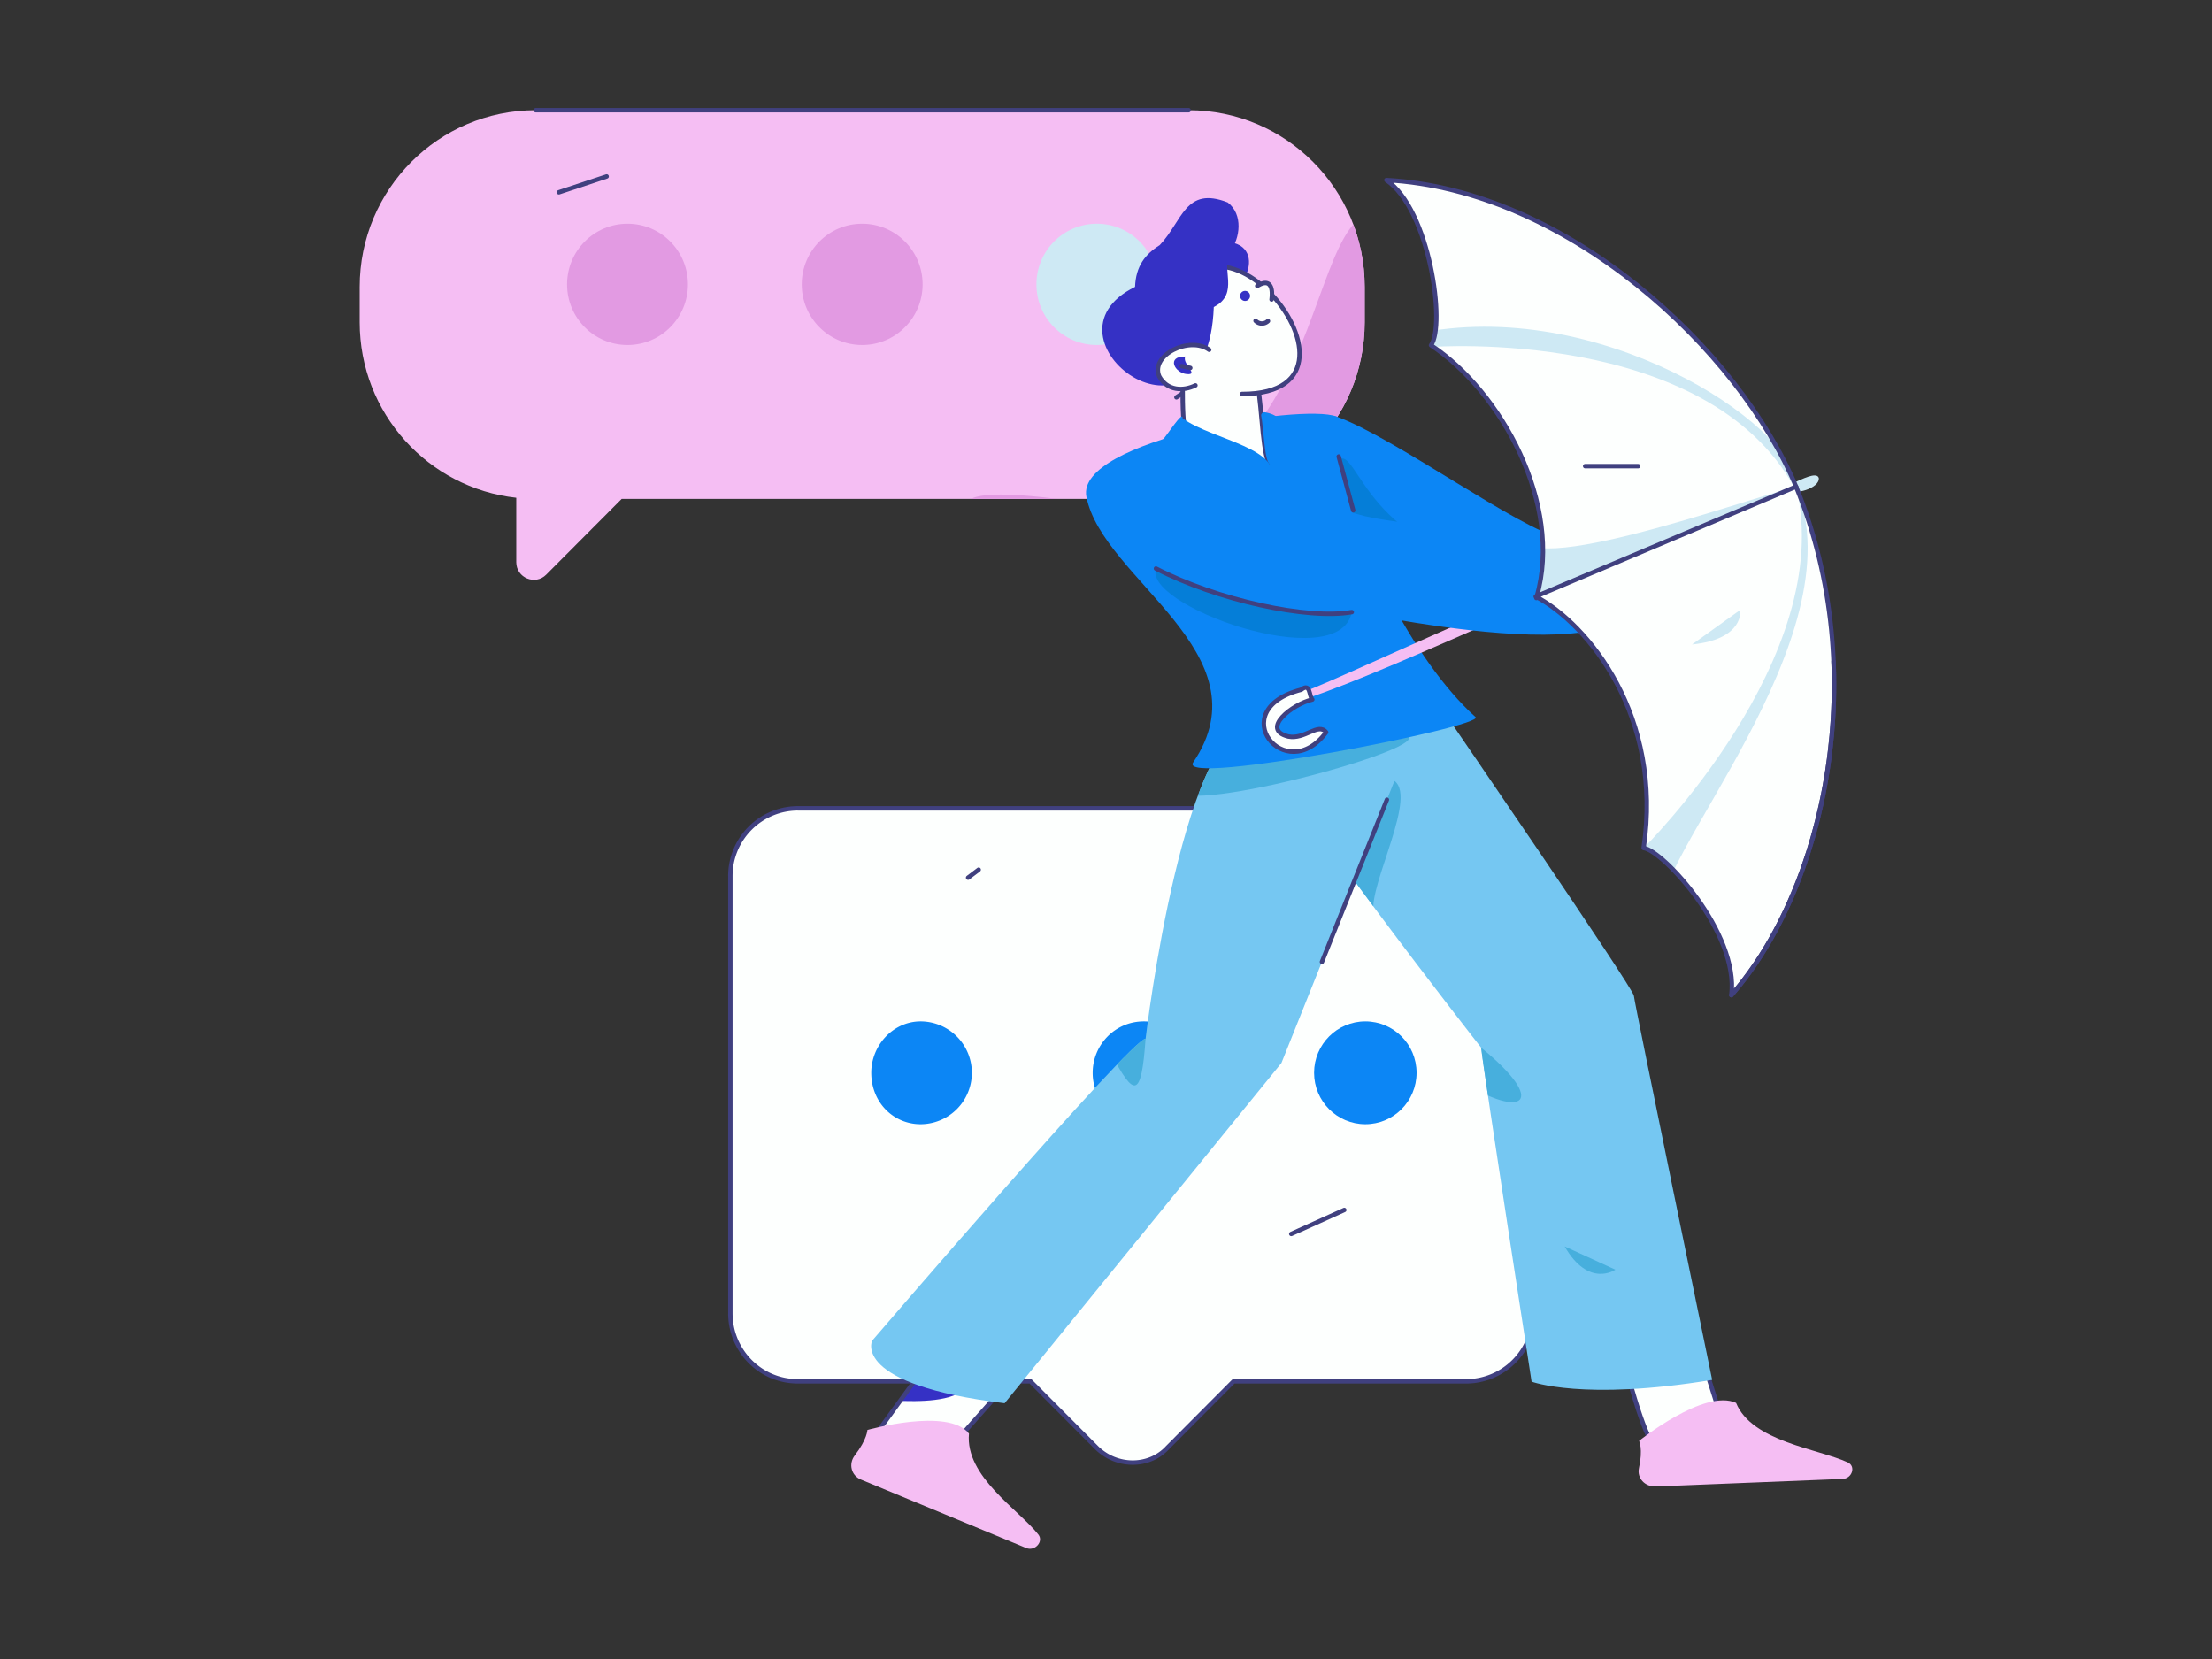 <?xml version="1.0" encoding="utf-8"?>
<svg xmlns="http://www.w3.org/2000/svg" viewBox="0 0 4000 3000">
  <rect x="0" y="0" width="4000" height="3000" fill="#333333" stroke="none"/>
  <defs>
    <clipPath id="a">
      <rect fill="none" height="3000" width="4000"/>
    </clipPath>
    <clipPath id="b">
      <path d="M2654.252,1461.733H1443.152A122.37,122.37,0,0,0,1320.719,1584.611v790.405c0,66.421,52.944,122.878,122.433,122.878h420.245l119.124,119.557c36.399,36.531,95.961,36.531,129.052,0l119.124-119.557h420.245a122.37,122.37,0,0,0,122.433-122.878V1584.611c3.309-66.421-49.635-122.878-119.124-122.878Z" fill="#fdfffe" stroke="#40407f" stroke-linecap="round" stroke-linejoin="round" stroke-width="8"/>
    </clipPath>
    <clipPath id="c">
      <path d="M2149.405,199.312H968.76c-175.826,0-318.36,143.052-318.36,319.514v63.862c0,164.513,123.918,299.864,283.161,317.465v116.418c0,28.387,34.197,42.604,54.196,22.532l136.406-136.901H2149.405c175.823,0,318.358-143.046,318.358-319.514V518.826C2467.762,342.364,2325.228,199.312,2149.405,199.312Z" fill="#f5bef3"/>
    </clipPath>
    <clipPath id="d">
      <path d="M2825.773,974.229c-54.931,96.239-54.58,46.78-186.688,24.737-147.767-19.483-290.709-79.011-340.566-123.285,10.163-4.69,95.287-130.731,118.263-122.463C2522.019,791.094,2745.46,956.082,2825.773,974.229Z" fill="#0c86f5"/>
    </clipPath>
    <clipPath id="e">
      <polygon fill="#fdfffe" points="1820.386 2267.902 1559.081 2627.809 1676.137 2665.473 1930.637 2378.939 1820.386 2267.902" stroke="#40407f" stroke-linecap="round" stroke-linejoin="round" stroke-width="8"/>
    </clipPath>
    <clipPath id="f">
      <path d="M3096.141,2495.27c-233.411,38.568-326.563,3.164-326.563,3.164s-86.569-559.716-91.184-603.877c0,0-371.116-473.741-369.418-519.791s309.978-75.78,309.978-75.78,334.31,487.335,335.569,501.644S3096.141,2495.27,3096.141,2495.27Z" fill="#75c7f2"/>
    </clipPath>
    <clipPath id="g">
      <path d="M2521.548,1412.227l-204.364,510.085-500.557,615.203c-277.461-33.641-239.595-113.003-239.595-113.003s467.283-544.605,494.556-546.304c0,0,70.445-600.461,209.861-572.718,126.762,25.225,286.004-7.838,286.004-7.838" fill="#75c7f2"/>
    </clipPath>
    <clipPath id="h">
      <path d="M2778.987,1078.539c47.63-166.343-64.333-370.505-191.291-454.222,26.636-35.637-1.899-244.856-80.624-298.662,324.329,17.101,636.87,303.369,741.977,557.07l-470.862,198.698Z" fill="#fdfffe" stroke="#40407f" stroke-linecap="round" stroke-linejoin="round" stroke-width="8"/>
    </clipPath>
    <clipPath id="i">
      <path d="M3247.889,879.984c137.614,336.317,52.754,725.978-117.064,919.575,13.862-112.983-124.091-262.111-158.608-266.056,35.138-237.409-99.105-404.275-195.19-454.82Z" fill="#fdfffe" stroke="#40407f" stroke-linecap="round" stroke-linejoin="round" stroke-width="8"/>
    </clipPath>
  </defs>
  <g style="isolation:isolate">
    <g>
      <g clip-path="url(#a)">
        <path d="M2654.252,1461.733H1443.152A122.37,122.37,0,0,0,1320.719,1584.611v790.405c0,66.421,52.944,122.878,122.433,122.878h420.245l119.124,119.557c36.399,36.531,95.961,36.531,129.052,0l119.124-119.557h420.245a122.37,122.37,0,0,0,122.433-122.878V1584.611c3.309-66.421-49.635-122.878-119.124-122.878Z" fill="#fdfffe"/>
        <g clip-path="url(#b)">
          <line fill="none" stroke="#40407f" stroke-linecap="round" stroke-linejoin="round" stroke-width="8" x1="2654.252" x2="1443.152" y1="1461.733" y2="1461.733"/>
        </g>
        <path d="M2654.252,1461.733H1443.152A122.37,122.37,0,0,0,1320.719,1584.611v790.405c0,66.421,52.944,122.878,122.433,122.878h420.245l119.124,119.557c36.399,36.531,95.961,36.531,129.052,0l119.124-119.557h420.245a122.37,122.37,0,0,0,122.433-122.878V1584.611c3.309-66.421-49.635-122.878-119.124-122.878Z" fill="none" stroke="#40407f" stroke-linecap="round" stroke-linejoin="round" stroke-width="8"/>
        <path d="M1664.857,2032.95c-49.635,0-89.343-39.852-89.343-92.989,0-49.816,39.708-92.989,89.343-92.989a92.99,92.99,0,0,1,0,185.978Z" fill="#0c86f5"/>
        <path d="M2068.556,2032.95a92.656,92.656,0,0,1-92.652-92.989c0-49.816,39.708-92.989,92.652-92.989a92.656,92.656,0,0,1,92.652,92.989C2157.9,1993.098,2118.191,2032.95,2068.556,2032.95Z" fill="#0c86f5"/>
        <ellipse cx="2468.947" cy="1939.961" fill="#0c86f5" rx="92.652" ry="92.989"/>
        <path d="M1769.752,1572.653l-19.146,14.46" fill="none" stroke="#40407f" stroke-linecap="round" stroke-linejoin="round" stroke-width="8"/>
        <path d="M2430.885,2188.016l-95.848,43.288" fill="none" stroke="#40407f" stroke-linecap="round" stroke-linejoin="round" stroke-width="8"/>
        <path d="M2149.405,199.312H968.76c-175.826,0-318.36,143.052-318.36,319.514v63.862c0,164.513,123.918,299.864,283.161,317.465v116.418c0,28.387,34.197,42.604,54.196,22.532l136.406-136.901H2149.405c175.823,0,318.358-143.046,318.358-319.514V518.826C2467.762,342.364,2325.228,199.312,2149.405,199.312Z" fill="#f5bef3"/>
        <g clip-path="url(#c)">
          <path d="M2539.632,404.543c-207.702-147.534-81.471,565.673-627.807,497.659s445.695,326.391,445.695,326.391l349.847-399.215" fill="#e29ae2"/>
        </g>
        <ellipse cx="1134.716" cy="514.224" fill="#e29ae2" rx="109.284" ry="109.681"/>
        <ellipse cx="1559.082" cy="514.224" fill="#e29ae2" rx="109.284" ry="109.681"/>
        <ellipse cx="1983.447" cy="514.224" fill="#cee9f4" rx="109.284" ry="109.681"/>
        <path d="M2141.741,708.95l-14.427,9.544" fill="none" stroke="#40407f" stroke-linecap="round" stroke-linejoin="round" stroke-width="8"/>
        <path d="M1096.97,319.099l-86.338,28.633" fill="none" stroke="#40407f" stroke-linecap="round" stroke-linejoin="round" stroke-width="8"/>
        <line fill="none" stroke="#40407f" stroke-linecap="round" stroke-linejoin="round" stroke-width="8" x1="2149.405" x2="968.76" y1="199.312" y2="199.312"/>
        <path d="M2825.773,974.229c-54.931,96.239-54.58,46.78-186.688,24.737-147.767-19.483-290.709-79.011-340.566-123.285,10.163-4.69,95.287-130.731,118.263-122.463C2522.019,791.094,2745.46,956.082,2825.773,974.229Z" fill="#0c86f5"/>
        <g clip-path="url(#d)">
          <path d="M2698.906,1016.542c-243.393-33.18-247.549-237.44-285.343-176.022s-28.417,177.366-28.417,177.366Z" fill="#057ed8"/>
        </g>
        <path d="M2920.322,2396.999c73.955,291.003,81.967,266.207,213.655,235.479.63-.146-73.192-230.837-73.478-232.377Z" fill="#fdfffe"/>
        <path d="M2920.322,2396.999c73.955,291.003,81.967,266.207,213.655,235.479.63-.146-73.192-230.837-73.478-232.377Z" fill="none" stroke="#40407f" stroke-linecap="round" stroke-linejoin="round" stroke-width="8"/>
        <polygon fill="#fdfffe" points="1820.386 2267.902 1559.081 2627.809 1676.137 2665.473 1930.637 2378.939 1820.386 2267.902"/>
        <g clip-path="url(#e)">
          <path d="M1761.05,2485.295c-16.352,78.265-191.645,35.129-235.122,46.613l69.816-67.825,165.305,21.212" fill="#3531c5"/>
        </g>
        <polygon fill="none" points="1820.386 2267.902 1559.081 2627.809 1676.137 2665.473 1930.637 2378.939 1820.386 2267.902" stroke="#40407f" stroke-linecap="round" stroke-linejoin="round" stroke-width="8"/>
        <path d="M3096.141,2495.27c-233.411,38.568-326.563,3.164-326.563,3.164s-86.569-559.716-91.184-603.877c0,0-371.116-473.741-369.418-519.791s309.978-75.78,309.978-75.78,334.31,487.335,335.569,501.644S3096.141,2495.27,3096.141,2495.27Z" fill="#75c7f2"/>
        <g clip-path="url(#f)">
          <path d="M2507.043,1407.63c68.458,4.027-21.313,168.496-23.699,231.246s-123.675-24.574-123.675-24.574l38.961-91.878" fill="#47afdd"/>
          <path d="M2547.052,1850.976s9.236-56.044,131.343,43.581,75.468,130.314-33.914,61.492" fill="#47afdd"/>
        </g>
        <path d="M2521.548,1412.227l-204.364,510.085-500.557,615.203c-277.461-33.641-239.595-113.003-239.595-113.003s467.283-544.605,494.556-546.304c0,0,70.445-600.461,209.861-572.718,126.762,25.225,286.004-7.838,286.004-7.838" fill="#75c7f2"/>
        <g clip-path="url(#g)">
          <path d="M2126.942,1424.922c-6.256,55.038,446.279-66.247,420.196-92.914s-477.811-8.017-477.811-8.017" fill="#47afdd"/>
          <path d="M2009.029,1808.068s70.276-38.878,62.559,70.14-20.356,107.212-63.094,25.837" fill="#47afdd"/>
        </g>
        <path d="M2416.781,753.219c-61.525-24.56-471.916,42.909-452.266,144.928,28.804,149.544,327.298,283.071,193.084,480.632-30.213,44.474,529.569-65.037,510.686-82.037-115.117-103.644-223.239-324.372-247.257-471.275" fill="#0c86f5"/>
        <path d="M2444.442,1106.88c-22.517,117.262-388.23-14.698-352.735-81.481-195.985-199.892,312.464-30.446,398.956,8.25C2483.92,1034.869,2427.956,1085.38,2444.442,1106.88Z" fill="#057ed8"/>
        <path d="M2416.781,753.219" fill="#fdfffe"/>
        <path d="M2157.6,1378.78" fill="#fdfffe"/>
        <path d="M2416.781,753.219" fill="none" stroke="#40407f" stroke-linecap="round" stroke-linejoin="round" stroke-width="8"/>
        <path d="M2157.6,1378.78" fill="none" stroke="#40407f" stroke-linecap="round" stroke-linejoin="round" stroke-width="8"/>
        <path d="M2350.396,1252.296c-3.059,7.711-28.731,21.719-9.774,17.095,111.62-27.23,576.857-247.989,577.507-238.205C2939.198,978.075,2351.156,1263.743,2350.396,1252.296Z" fill="#f5bef3"/>
        <path d="M2138.926,659.936c-2.729,208.848,8.735,141.087,155.124,177.245C2266.501,768.638,2305.483,514.179,2138.926,659.936Z" fill="#fdfffe"/>
        <path d="M2138.926,659.936c-2.729,208.848,8.735,141.087,155.124,177.245C2266.501,768.638,2305.483,514.179,2138.926,659.936Z" fill="none" stroke="#40407f" stroke-linecap="round" stroke-linejoin="round" stroke-width="8"/>
        <path d="M2242.736,444.11c47.791,30.508-22.023,128.804-82.277,95.109C2112.676,508.717,2182.49,410.421,2242.736,444.11Z" fill="#3531c5"/>
        <path d="M2245.862,712.422c288.411.229-110.333-468.321-140.025-70.275" fill="#fdfffe" stroke="#40407f" stroke-linecap="round" stroke-linejoin="round" stroke-width="8"/>
        <path d="M2220.008,366.027c-77.082-30.095-81.491,34.013-122.996,77.323-26.288,16.462-43.07,37.873-44.467,75.387-188.377,92.675,131.221,329.474,142.385,36.416,47.852-24.229,11.292-70.611,29.85-100.983C2242.406,431.114,2248.578,387.712,2220.008,366.027Z" fill="#3531c5"/>
        <path d="M2161.744,696.871c-22.564,10.937-51.087,9.815-65.507-16.304-16.475-38.698,54.94-73.301,90.319-48.054" fill="#fdfffe" stroke="#40407f" stroke-linecap="round" stroke-linejoin="round" stroke-width="8"/>
        <path d="M2298.519,875.681c26.372-65.929-105.436-79.226-159.978-119.274.881-15.879-29.12,32.704-38.459,41.862Z" fill="#0c86f5"/>
        <path d="M2326.503,851.342c-13.842-.586-25.702-4.205-32.453-14.16-7.78-11.472-8.977-62.615-13.407-85.437-.702-3.618,3.095-6.908,6.952-6.241C2346.561,755.701,2318.987,821.165,2326.503,851.342Z" fill="#0c86f5"/>
        <path d="M2398.14,1324.176c-14.27-18.165-38.712,13.734-68.611,7.644-51.06-12.849,7.804-58.723,43.542-66.858-6.264-6.054-3.017-31.286-20.041-17.756C2211.589,1283.522,2324.44,1423.866,2398.14,1324.176Z" fill="#fdfffe" stroke="#40407f" stroke-linecap="round" stroke-linejoin="round" stroke-width="8"/>
        <path d="M2145.189,855.814c95.298,14.313,214.241,47.624,312.862,74.835,46.399,14.726,225.479,30.054,480.931,62.208,160.259,258.09-454.923,116.266-494.54,114.023-117.395,20.898-418.654-66.866-461.603-172.435" fill="#0c86f5"/>
        <path d="M3243.81,872.912c-2.989,1.745-5.801,3.383-6.196,13.023,4.585,9.684,53.442-2.209,51.352-21.67C3285.104,852.131,3256.79,867.674,3243.81,872.912Z" fill="#cee9f4"/>
        <path d="M2510.98,327.331s480.153,19.072,735.884,554.7l-466.283,196.766S2854.508,812.996,2588.915,625.9C2588.915,625.9,2640.613,462.031,2510.98,327.331Z" fill="#cee9f4"/>
        <path d="M2778.987,1078.539c47.63-166.343-64.333-370.505-191.291-454.222,26.636-35.637-1.899-244.856-80.624-298.662,324.329,17.101,636.87,303.369,741.977,557.07l-470.862,198.698Z" fill="#fdfffe"/>
        <g clip-path="url(#h)">
          <path d="M2750.584,970.256c13.551,80.495,473.172-91.431,494.636-87.996s-494.914,267.923-494.914,267.923" fill="#cee9f4"/>
          <path d="M2499.285,644.527l89.553-17.112S3085.435,590.568,3245.22,882.26h0c16.573-96.968-323.211-335.696-655.299-284.205" fill="#cee9f4"/>
        </g>
        <path d="M2778.987,1078.539c47.63-166.343-64.333-370.505-191.291-454.222,26.636-35.637-1.899-244.856-80.624-298.662,324.329,17.101,636.87,303.369,741.977,557.07l-470.862,198.698Z" fill="none" stroke="#40407f" stroke-linecap="round" stroke-linejoin="round" stroke-width="8"/>
        <path d="M3132.345,1795.593s320.947-357.127,114.518-913.562l-466.283,196.766s242.408,132.311,191.665,452.897C2972.246,1531.695,3125.958,1608.883,3132.345,1795.593Z" fill="#cee9f4"/>
        <path d="M3247.889,879.984c137.614,336.317,52.754,725.978-117.064,919.575,13.862-112.983-124.091-262.111-158.608-266.056,35.138-237.409-99.105-404.275-195.19-454.82Z" fill="#fdfffe"/>
        <g clip-path="url(#i)">
          <path d="M2830.53,1609.956l141.688-76.454s350.488-346.232,275.671-653.519h0c113.379,274.156-272.31,686.03-240.807,772.694S2917.02,1521.66,2917.02,1521.66" fill="#cee9f4"/>
        </g>
        <path d="M3247.889,879.984c137.614,336.317,52.754,725.978-117.064,919.575,13.862-112.983-124.091-262.111-158.608-266.056,35.138-237.409-99.105-404.275-195.19-454.82Z" fill="none" stroke="#40407f" stroke-linecap="round" stroke-linejoin="round" stroke-width="8"/>
        <path d="M1545.815,2631.761c22.5-29.287,22.738-45.919,22.738-45.919s146.086-41.436,183.65,6.538c-7.346,77.597,90.335,137.606,125.58,182.715,9.862,12.623-6.517,30.642-21.912,24.266l-299.039-123.854C1539.369,2668.275,1533.84,2647.348,1545.815,2631.761Z" fill="#f5bef3"/>
        <path d="M2963.792,2654.535c7.63-34.495.196-49.009.196-49.009s118.028-95.037,175.375-68.647c28.838,70.244,148.151,82.74,202.002,107.585,15.069,6.952,7.994,29.202-9.391,29.904l-337.697,13.635C2974.556,2688.798,2959.731,2672.894,2963.792,2654.535Z" fill="#f5bef3"/>
        <g style="mix-blend-mode:soft-light">
          <path d="M2143.334,644.705c-34.629-.814-19.637,29.951,3.053,31.769S2137.085,657.884,2143.334,644.705Z" fill="#3531c5"/>
        </g>
        <path d="M3059.727,1165.424c95.47-9.706,87.333-62.609,87.333-62.609" fill="#cee9f4"/>
        <path d="M2829.371,2253.969c43.752,75.9,91.806,42.018,91.806,42.018" fill="#47afdd"/>
        <ellipse cx="2251.488" cy="535.114" fill="#3531c5" rx="9.072" ry="9.105"/>
        <path d="M2273.425,517.014c33.632-20.32,25.971,24.591,25.971,24.591" fill="#fdfffe" stroke="#40407f" stroke-linecap="round" stroke-linejoin="round" stroke-width="8"/>
        <path d="M2270.466,580.106a15.829,15.829,0,0,0,22.438.467" fill="#fdfffe" stroke="#40407f" stroke-linecap="round" stroke-linejoin="round" stroke-width="8"/>
        <line fill="#fdfffe" stroke="#40407f" stroke-linecap="round" stroke-linejoin="round" stroke-width="8" x1="2136.779" x2="2152.427" y1="662.001" y2="665.311"/>
        <line fill="none" stroke="#40407f" stroke-linecap="round" stroke-linejoin="round" stroke-width="8" x1="2507.964" x2="2390.507" y1="1446.131" y2="1739.299"/>
        <path d="M2444.442,1106.88c-79.493,14.151-243.29-21.522-354.106-78.808" fill="none" stroke="#40407f" stroke-linecap="round" stroke-linejoin="round" stroke-width="8"/>
        <path d="M3315.642,1196.026c10.086,240.048-66.876,469.076-184.817,603.532" fill="none" stroke="#40407f" stroke-linecap="round" stroke-linejoin="round" stroke-width="8"/>
        <line fill="none" stroke="#40407f" stroke-linecap="round" stroke-linejoin="round" stroke-width="8" x1="2447.057" x2="2420.786" y1="922.906" y2="825.507"/>
        <path d="M2962.33,842.943h-95.848" fill="none" stroke="#40407f" stroke-linecap="round" stroke-linejoin="round" stroke-width="8"/>
      </g>
    </g>
  </g>
</svg>